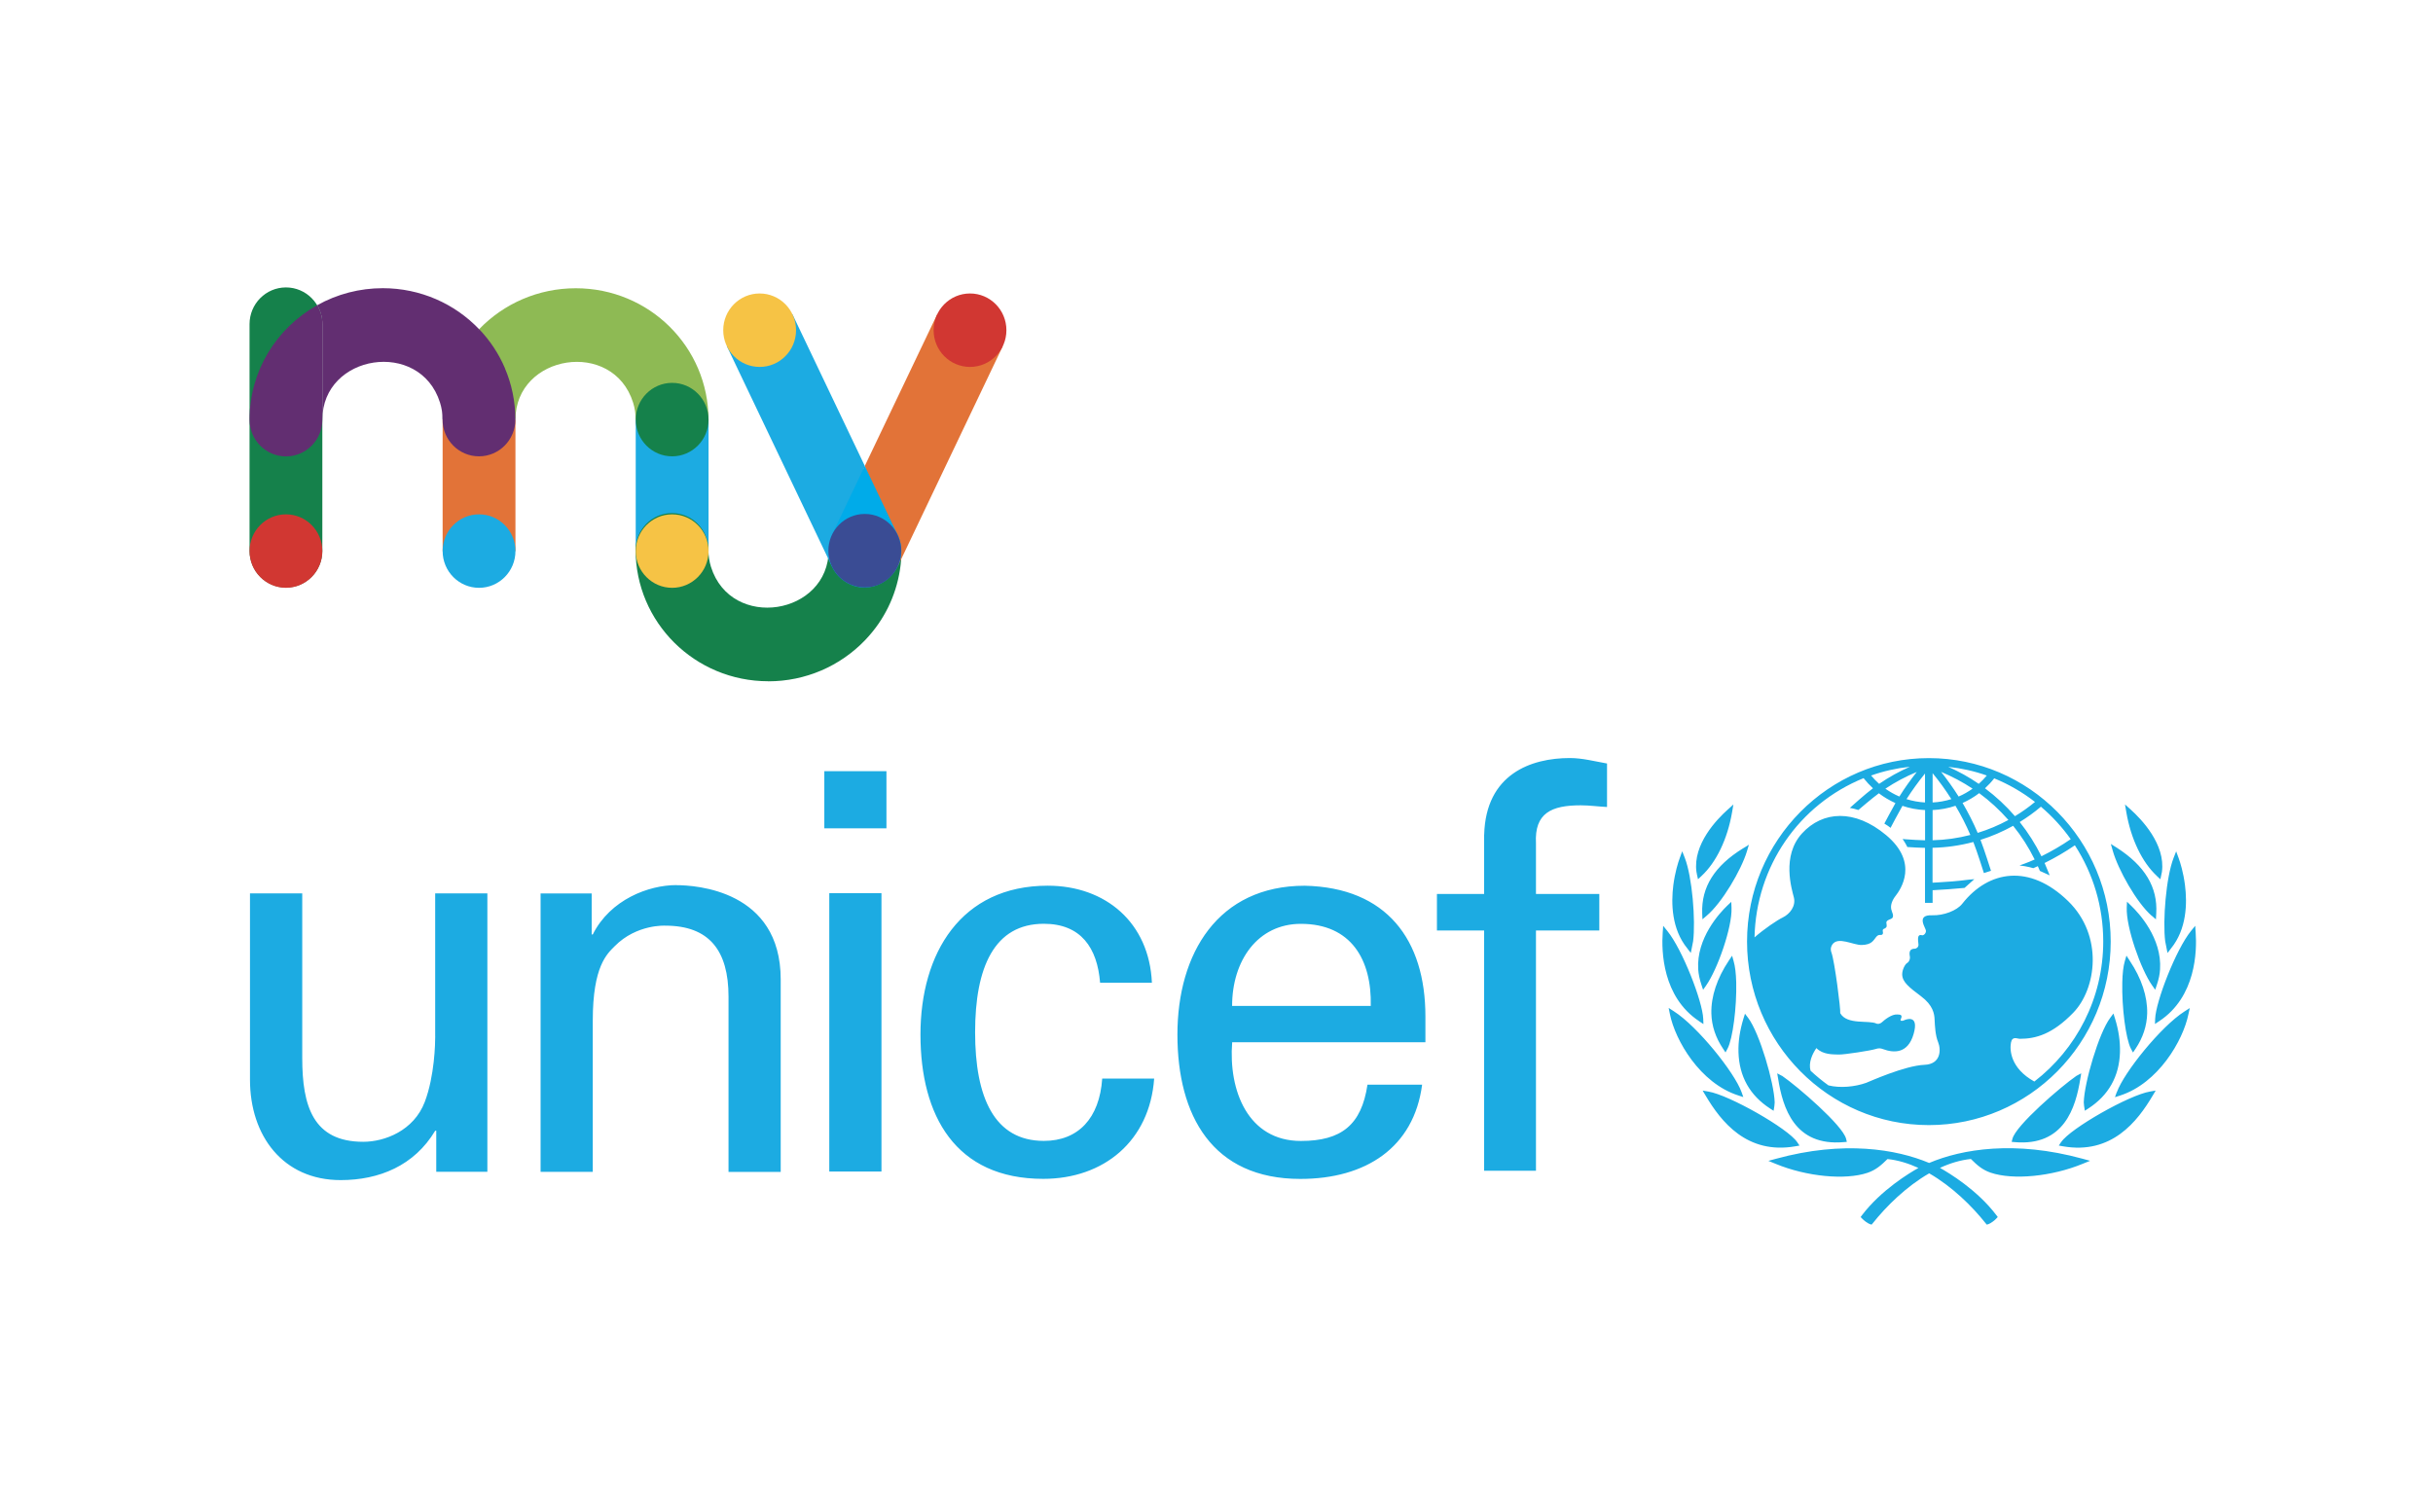 <svg width="111" height="69" viewBox="0 0 111 69" fill="none" xmlns="http://www.w3.org/2000/svg">
<path d="M13.046 26.812C12.129 26.812 11.385 26.061 11.385 25.136V14.792C11.385 13.866 12.129 13.116 13.046 13.116C13.963 13.116 14.706 13.866 14.706 14.792V25.136C14.706 26.061 13.963 26.812 13.046 26.812Z" fill="#15814B"/>
<path d="M17.464 13.151C16.409 13.151 15.383 13.418 14.469 13.929C14.619 14.181 14.707 14.478 14.707 14.792V19.148C14.707 16.16 19.157 15.457 20.074 18.37C20.151 18.614 20.192 18.875 20.192 19.148L21.859 15.024C20.745 13.854 19.172 13.151 17.464 13.151Z" fill="#622E71"/>
<path d="M14.471 13.929C12.593 14.979 11.385 16.952 11.385 19.151C11.385 20.077 12.129 20.827 13.046 20.827C13.963 20.827 14.706 20.077 14.706 19.151V14.792C14.706 14.475 14.618 14.181 14.468 13.929" fill="#622E71"/>
<path d="M23.516 19.151H20.194V25.153H23.516V19.151Z" fill="#E27338"/>
<path d="M32.326 19.151H29.004V25.153H32.326V19.151Z" fill="#1CABE2"/>
<path d="M23.516 19.151C23.516 16.169 27.967 15.451 28.884 18.373C28.96 18.617 29.001 18.878 29.001 19.151H32.323C32.323 15.842 29.628 13.154 26.268 13.154C24.566 13.154 22.984 13.849 21.855 15.027L23.51 19.151H23.516Z" fill="#8EBA54"/>
<path d="M23.037 16.801C22.752 16.136 22.352 15.534 21.861 15.021C21.638 15.255 21.432 15.504 21.247 15.771C20.918 16.249 20.653 16.78 20.471 17.35C20.288 17.916 20.191 18.525 20.191 19.148C20.191 20.074 20.935 20.824 21.852 20.824C22.769 20.824 23.513 20.074 23.513 19.148C23.513 18.32 23.343 17.522 23.034 16.801" fill="#622E71"/>
<path d="M30.665 17.471C29.748 17.471 29.004 18.222 29.004 19.148C29.004 20.074 29.748 20.824 30.665 20.824C31.582 20.824 32.326 20.074 32.326 19.148C32.326 18.222 31.582 17.471 30.665 17.471Z" fill="#15814B"/>
<path d="M35.05 31.091C36.752 31.091 38.331 30.396 39.463 29.218C39.686 28.984 39.892 28.735 40.077 28.468C40.406 27.99 40.671 27.459 40.85 26.889C41.029 26.323 41.13 25.714 41.13 25.091C41.13 24.165 40.386 23.415 39.469 23.415C38.551 23.415 37.808 24.165 37.808 25.091C37.805 28.073 33.357 28.791 32.437 25.869C32.361 25.625 32.32 25.364 32.32 25.091C32.32 24.165 31.576 23.415 30.659 23.415C29.742 23.415 28.998 24.165 28.998 25.091C28.998 28.397 31.694 31.088 35.053 31.088" fill="#15814B"/>
<path d="M11.385 25.148C11.385 24.222 12.129 23.471 13.046 23.471C13.963 23.471 14.706 24.222 14.706 25.148C14.706 26.073 13.963 26.824 13.046 26.824C12.129 26.824 11.385 26.073 11.385 25.148Z" fill="#D13732"/>
<path d="M29.004 25.148C29.004 24.222 29.748 23.471 30.665 23.471C31.582 23.471 32.326 24.222 32.326 25.148C32.326 26.073 31.582 26.824 30.665 26.824C29.748 26.824 29.004 26.073 29.004 25.148Z" fill="#F6C345"/>
<path d="M20.194 25.148C20.194 24.222 20.938 23.471 21.855 23.471C22.772 23.471 23.516 24.222 23.516 25.148C23.516 26.073 22.772 26.824 21.855 26.824C20.938 26.824 20.194 26.073 20.194 25.148Z" fill="#1CABE2"/>
<path d="M40.956 25.851L45.751 15.795L42.758 14.341L39.454 21.264L40.956 25.851Z" fill="#E27338"/>
<path d="M39.455 21.264L36.154 14.341L33.161 15.798L37.953 25.845L39.455 21.264Z" fill="#1CABE2"/>
<path d="M39.454 21.264L40.95 24.403C41.709 25.993 39.81 27.53 38.428 26.45C37.834 25.984 37.608 25.133 37.958 24.403L39.454 21.264Z" fill="#00ABE9"/>
<path d="M32.996 15.068C32.996 14.142 33.74 13.392 34.657 13.392C35.574 13.392 36.318 14.142 36.318 15.068C36.318 15.994 35.574 16.744 34.657 16.744C33.74 16.744 32.996 15.994 32.996 15.068Z" fill="#F6C345"/>
<path d="M37.793 25.13C37.793 24.204 38.537 23.453 39.454 23.453C40.371 23.453 41.115 24.204 41.115 25.13C41.115 26.055 40.371 26.806 39.454 26.806C38.537 26.806 37.793 26.055 37.793 25.13Z" fill="#3A4C94"/>
<path d="M42.594 15.068C42.594 14.142 43.337 13.392 44.255 13.392C45.172 13.392 45.915 14.142 45.915 15.068C45.915 15.994 45.172 16.744 44.255 16.744C43.337 16.744 42.594 15.994 42.594 15.068Z" fill="#D13732"/>
<path d="M88 51.342C92.574 51.342 96.296 47.585 96.296 42.968C96.296 38.351 92.574 34.595 88 34.595C83.427 34.595 79.705 38.351 79.705 42.968C79.705 47.585 83.427 51.342 88 51.342ZM94.47 38.295C94.047 38.586 93.597 38.847 93.136 39.075C92.862 38.523 92.53 37.995 92.145 37.512C92.486 37.301 92.809 37.07 93.112 36.812C93.627 37.248 94.082 37.746 94.473 38.295H94.47ZM90.981 35.518C91.642 35.788 92.269 36.15 92.842 36.595C92.557 36.832 92.248 37.052 91.928 37.245C91.522 36.773 91.06 36.346 90.561 35.972C90.714 35.832 90.855 35.681 90.981 35.518ZM91.625 37.42C91.178 37.663 90.711 37.859 90.228 38.007C90.029 37.541 89.796 37.084 89.538 36.642C89.805 36.524 90.058 36.375 90.296 36.194C90.781 36.55 91.228 36.963 91.628 37.417L91.625 37.42ZM90.643 35.39C90.531 35.527 90.408 35.651 90.276 35.77C89.838 35.467 89.373 35.209 88.885 34.993C89.488 35.058 90.079 35.188 90.643 35.39ZM89.993 35.99C89.793 36.132 89.579 36.254 89.358 36.349C89.117 35.966 88.847 35.589 88.559 35.224C89.061 35.432 89.544 35.69 89.996 35.99H89.993ZM88.171 35.283C88.477 35.654 88.765 36.052 89.026 36.467C88.747 36.553 88.459 36.607 88.171 36.619V35.283ZM88.171 36.966C88.527 36.948 88.876 36.886 89.214 36.77C89.467 37.194 89.697 37.642 89.893 38.102C89.329 38.248 88.75 38.331 88.171 38.343V36.966ZM87.824 35.298V36.619C87.539 36.604 87.257 36.553 86.98 36.467C87.236 36.067 87.518 35.675 87.824 35.298ZM86.654 36.349C86.425 36.251 86.216 36.132 86.016 35.99C86.466 35.69 86.945 35.435 87.448 35.227C87.166 35.586 86.895 35.96 86.654 36.349ZM87.133 34.99C86.642 35.206 86.175 35.464 85.731 35.77C85.599 35.651 85.475 35.524 85.364 35.39C85.934 35.188 86.525 35.055 87.133 34.99ZM85.028 35.518C85.155 35.678 85.296 35.829 85.449 35.972C85.117 36.215 84.394 36.868 84.394 36.868C84.394 36.868 84.493 36.883 84.585 36.906C84.649 36.921 84.784 36.963 84.784 36.963C84.784 36.963 85.419 36.417 85.719 36.2C85.951 36.378 86.207 36.527 86.475 36.648C86.331 36.895 85.969 37.583 85.969 37.583C85.969 37.583 86.052 37.633 86.128 37.684C86.204 37.734 86.251 37.779 86.251 37.779C86.251 37.779 86.648 37.025 86.795 36.773C87.127 36.886 87.474 36.951 87.827 36.966V38.346C87.633 38.34 87.133 38.319 86.927 38.298L86.801 38.286L86.872 38.393C86.924 38.473 86.969 38.55 87.004 38.624L87.019 38.654H87.051C87.198 38.669 87.656 38.687 87.824 38.69V41.2H88.171V40.624C88.677 40.6 89.097 40.565 89.605 40.52H89.626L90.073 40.12L89.829 40.141C89.291 40.212 88.818 40.245 88.391 40.268C88.391 40.268 88.244 40.277 88.168 40.28V38.687C88.791 38.675 89.417 38.586 90.029 38.423C90.196 38.838 90.511 39.841 90.511 39.841L90.834 39.737C90.834 39.737 90.519 38.74 90.355 38.325C90.872 38.164 91.372 37.948 91.845 37.684C92.227 38.156 92.557 38.675 92.827 39.221C92.583 39.337 92.136 39.494 92.136 39.494C92.492 39.532 92.765 39.618 92.765 39.618C92.765 39.618 92.892 39.565 92.971 39.526C93.003 39.598 93.065 39.743 93.065 39.743L93.512 39.945L93.462 39.82C93.462 39.82 93.315 39.464 93.28 39.381C93.753 39.147 94.218 38.877 94.661 38.574C95.508 39.88 95.955 41.396 95.955 42.962C95.955 45.568 94.72 47.885 92.812 49.354C91.707 48.742 91.686 47.894 91.745 47.582C91.804 47.265 92.019 47.404 92.157 47.404C92.883 47.404 93.644 47.188 94.585 46.217C95.646 45.125 95.978 42.698 94.35 41.117C92.595 39.411 90.728 39.71 89.523 41.241C89.276 41.556 88.674 41.784 88.153 41.767C87.383 41.737 87.868 42.351 87.868 42.479C87.868 42.606 87.751 42.698 87.683 42.678C87.421 42.603 87.527 42.995 87.527 43.114C87.527 43.232 87.418 43.292 87.362 43.292C87.039 43.292 87.127 43.586 87.136 43.669C87.145 43.746 87.116 43.882 87.01 43.944C86.907 44.004 86.783 44.262 86.783 44.458C86.783 44.814 87.107 45.06 87.648 45.467C88.186 45.873 88.253 46.256 88.262 46.535C88.274 46.811 88.297 47.259 88.421 47.553C88.565 47.909 88.547 48.561 87.803 48.591C86.895 48.627 85.278 49.362 85.14 49.413C84.626 49.597 83.947 49.662 83.418 49.529C83.132 49.324 82.862 49.101 82.603 48.861C82.498 48.493 82.683 48.096 82.868 47.828C83.171 48.134 83.623 48.113 83.876 48.122C84.132 48.134 85.373 47.935 85.549 47.876C85.725 47.817 85.805 47.837 85.913 47.876C86.387 48.051 87.039 48.102 87.304 47.185C87.568 46.265 86.942 46.523 86.863 46.562C86.783 46.603 86.675 46.591 86.716 46.514C86.833 46.28 86.657 46.303 86.56 46.294C86.307 46.271 85.975 46.541 85.866 46.642C85.757 46.74 85.652 46.731 85.611 46.71C85.272 46.541 84.267 46.784 83.956 46.235C83.985 46.09 83.7 43.852 83.556 43.47C83.523 43.387 83.497 43.253 83.594 43.105C83.85 42.716 84.555 43.135 84.937 43.123C85.393 43.111 85.466 42.918 85.593 42.761C85.713 42.609 85.802 42.692 85.866 42.651C85.949 42.597 85.872 42.488 85.902 42.428C85.931 42.369 85.966 42.399 86.043 42.33C86.122 42.259 86.031 42.114 86.072 42.054C86.184 41.882 86.492 42.019 86.307 41.571C86.207 41.325 86.345 41.054 86.484 40.879C86.707 40.592 87.562 39.375 86.052 38.111C84.611 36.906 83.153 37.004 82.213 38.031C81.275 39.058 81.742 40.562 81.842 40.957C81.939 41.351 81.657 41.71 81.334 41.867C81.075 41.992 80.49 42.387 80.046 42.776C80.117 39.55 82.057 36.714 85.031 35.506L85.028 35.518ZM98.327 45.164L98.403 44.935C98.486 44.689 98.536 44.455 98.547 44.235C98.641 42.808 97.569 41.657 97.233 41.336L97.136 41.241L97.039 41.147L97.028 41.416C96.992 42.313 97.671 44.235 98.183 44.962L98.321 45.158L98.327 45.164ZM91.813 51.965L91.778 52.107L91.919 52.119C94.162 52.315 94.7 50.555 94.911 49.217L94.932 49.099L94.949 48.98L94.735 49.093C94.018 49.588 91.963 51.359 91.813 51.968V51.965ZM97.013 43.612L96.939 43.864C96.872 44.09 96.834 44.425 96.825 44.826C96.798 45.965 96.984 47.404 97.216 47.849L97.313 48.03L97.427 47.861C97.766 47.357 97.945 46.814 97.96 46.247C97.977 45.478 97.704 44.645 97.16 43.835L97.089 43.725L97.019 43.615L97.013 43.612ZM98.315 46.728L98.512 46.597C100.188 45.49 100.232 43.401 100.173 42.556L100.161 42.402L100.152 42.247L99.955 42.488C99.27 43.336 98.353 45.701 98.324 46.493L98.315 46.731V46.728ZM96.416 46.256L96.275 46.446C95.755 47.137 95.091 49.404 95.067 50.303C95.067 50.303 95.079 50.469 95.082 50.472L95.117 50.686L95.273 50.585C96.199 49.986 96.687 49.119 96.719 48.013C96.731 47.523 96.657 47.007 96.493 46.481L96.457 46.366L96.422 46.253L96.416 46.256ZM98.888 43.488L98.971 43.381L99.05 43.277C99.764 42.399 99.791 41.224 99.685 40.39C99.609 39.802 99.47 39.36 99.394 39.153L99.338 39.001L99.282 38.85L99.165 39.15C98.821 40.034 98.665 42.01 98.782 42.953L98.888 43.488ZM98.171 41.79L98.359 41.954L98.374 41.681C98.445 40.488 97.857 39.509 96.575 38.684L96.437 38.598L96.302 38.512L96.39 38.823C96.631 39.678 97.477 41.191 98.168 41.793L98.171 41.79ZM98.406 39.98L98.562 40.123L98.615 39.874C98.615 39.874 98.633 39.791 98.633 39.785C98.803 38.526 97.692 37.378 97.207 36.942L97.078 36.826L96.948 36.708L97.007 37.055C97.216 38.283 97.727 39.348 98.406 39.977V39.98ZM77.412 39.874L77.468 40.123L77.621 39.98C78.303 39.351 78.814 38.286 79.023 37.058L79.082 36.711L78.953 36.829L78.823 36.945C78.335 37.381 77.224 38.526 77.397 39.788C77.397 39.791 77.415 39.874 77.415 39.874H77.412ZM79.537 50.069L79.452 49.831C79.129 48.935 77.45 46.843 76.372 46.152L76.128 45.995L76.157 46.137L76.186 46.28C76.43 47.481 77.559 49.425 79.299 49.986L79.537 50.063V50.069ZM67.709 38.084V40.796H65.557V42.461H67.709V53.425H70.075V42.461H72.965V40.796H70.075V38.485C70.002 37.105 70.775 36.749 72.118 36.749C72.518 36.749 72.915 36.806 73.317 36.826V34.841C72.741 34.74 72.192 34.592 71.621 34.592C69.852 34.592 67.788 35.319 67.712 38.087L67.709 38.084ZM81.295 49.093L81.081 48.98L81.101 49.099L81.122 49.217C81.334 50.558 81.871 52.315 84.114 52.119L84.258 52.107L84.223 51.965C84.07 51.356 82.019 49.585 81.298 49.09L81.295 49.093ZM59.525 40.419C55.566 40.419 53.717 43.508 53.717 47.211C53.717 50.914 55.313 53.798 59.325 53.798C62.312 53.798 64.505 52.368 64.881 49.496H62.388C62.115 51.336 61.195 52.066 59.352 52.066C56.938 52.066 56.042 49.775 56.215 47.562H65.031V46.383C65.031 42.885 63.264 40.5 59.528 40.419H59.525ZM56.212 45.903C56.212 43.835 57.379 42.158 59.349 42.158C61.639 42.158 62.588 43.793 62.538 45.903H56.209H56.212ZM47.623 52.063C45.36 52.063 44.487 50.075 44.487 47.108C44.487 44.14 45.36 42.155 47.623 42.155C49.319 42.155 50.063 43.259 50.189 44.844H52.553C52.432 42.105 50.442 40.417 47.8 40.417C43.837 40.417 41.994 43.505 41.994 47.208C41.994 50.911 43.587 53.795 47.597 53.795C50.363 53.795 52.453 52.063 52.656 49.22H50.286C50.163 51.033 49.19 52.063 47.623 52.063ZM94.032 52.119L93.929 52.276L94.115 52.309C96.334 52.701 97.516 51.175 98.212 49.995L98.28 49.882L98.347 49.766L98.089 49.811C97.136 49.968 94.447 51.499 94.035 52.119H94.032ZM96.575 49.831L96.49 50.069L96.728 49.992C98.468 49.428 99.597 47.484 99.841 46.286L99.873 46.143L99.903 46.001L99.659 46.158C98.583 46.846 96.901 48.938 96.578 49.837L96.575 49.831ZM81.913 52.309L82.098 52.276L81.992 52.119C81.578 51.499 78.891 49.968 77.938 49.811L77.68 49.766L77.747 49.882L77.815 49.995C78.514 51.175 79.696 52.698 81.913 52.309ZM88.012 53.069C86.522 52.443 84.111 52.033 81.025 52.879L80.678 52.974L81.01 53.11C82.418 53.692 84.185 53.864 85.208 53.517C85.593 53.383 85.825 53.172 86.113 52.891C86.595 52.941 87.069 53.089 87.524 53.297C87.116 53.526 85.822 54.303 84.949 55.454L84.887 55.537L84.958 55.611C85.028 55.688 85.199 55.822 85.311 55.861L85.387 55.884L85.44 55.822C86.063 55.039 86.972 54.143 88.015 53.543C89.056 54.143 89.967 55.036 90.59 55.822L90.643 55.884L90.719 55.861C90.831 55.822 91.002 55.688 91.072 55.611L91.143 55.537L91.081 55.454C90.208 54.3 88.915 53.523 88.506 53.294C88.962 53.083 89.435 52.938 89.917 52.888C90.202 53.169 90.437 53.383 90.822 53.514C91.845 53.861 93.609 53.689 95.02 53.107L95.355 52.971L95.008 52.876C91.919 52.03 89.511 52.437 88.021 53.066L88.012 53.069ZM77.515 46.6L77.715 46.731L77.706 46.493C77.677 45.701 76.76 43.336 76.072 42.488L75.878 42.247L75.869 42.402L75.857 42.556C75.798 43.401 75.843 45.49 77.515 46.597V46.6ZM37.608 37.8H40.442V35.191H37.608V37.8ZM78.72 48.03L78.817 47.849C79.052 47.404 79.238 45.965 79.211 44.826C79.2 44.422 79.161 44.09 79.094 43.864L79.023 43.612L78.95 43.722L78.876 43.832C78.335 44.642 78.059 45.476 78.077 46.244C78.091 46.811 78.271 47.354 78.612 47.858L78.723 48.027L78.72 48.03ZM77.659 41.678L77.671 41.951L77.859 41.79C78.559 41.206 79.438 39.707 79.696 38.859L79.79 38.547L79.655 38.633L79.517 38.716C78.221 39.515 77.615 40.482 77.659 41.678ZM79.576 46.369L79.54 46.484C79.379 47.013 79.299 47.526 79.314 48.016C79.346 49.122 79.832 49.989 80.76 50.588L80.916 50.689L80.951 50.475L80.966 50.306C80.94 49.407 80.275 47.14 79.755 46.449L79.611 46.259L79.576 46.372V46.369ZM78.988 41.152L78.891 41.244L78.791 41.339C78.459 41.66 77.386 42.811 77.477 44.238C77.492 44.458 77.542 44.692 77.624 44.938L77.7 45.167L77.838 44.971C78.353 44.241 79.032 42.319 78.997 41.425L78.985 41.155L78.988 41.152ZM30.853 40.39C29.598 40.39 27.843 41.046 27.044 42.642H26.994V40.77H24.663V53.475H27.044V46.568C27.044 44.087 27.696 43.529 28.046 43.176C29.048 42.164 30.353 42.241 30.353 42.241C32.361 42.241 33.237 43.381 33.237 45.481V53.478H35.618V44.695C35.618 40.621 31.732 40.393 30.856 40.393L30.853 40.39ZM37.834 53.46H40.215V40.758H37.834V53.46ZM77.056 43.378L77.139 43.485L77.245 42.95C77.362 42.007 77.207 40.028 76.865 39.147L76.748 38.847L76.692 38.998L76.636 39.153C76.557 39.363 76.419 39.805 76.342 40.39C76.236 41.221 76.263 42.399 76.977 43.274L77.054 43.378H77.056ZM19.856 47.294C19.856 47.6 19.83 49.093 19.38 50.282C18.881 51.597 17.552 52.104 16.573 52.104C14.292 52.104 13.789 50.484 13.789 48.282V40.767H11.405V49.271C11.405 51.828 12.91 53.852 15.541 53.852C17.296 53.852 18.901 53.193 19.854 51.6H19.903V53.472H22.235V40.767H19.854V47.297L19.856 47.294Z" fill="#1CABE2"/>
</svg>
